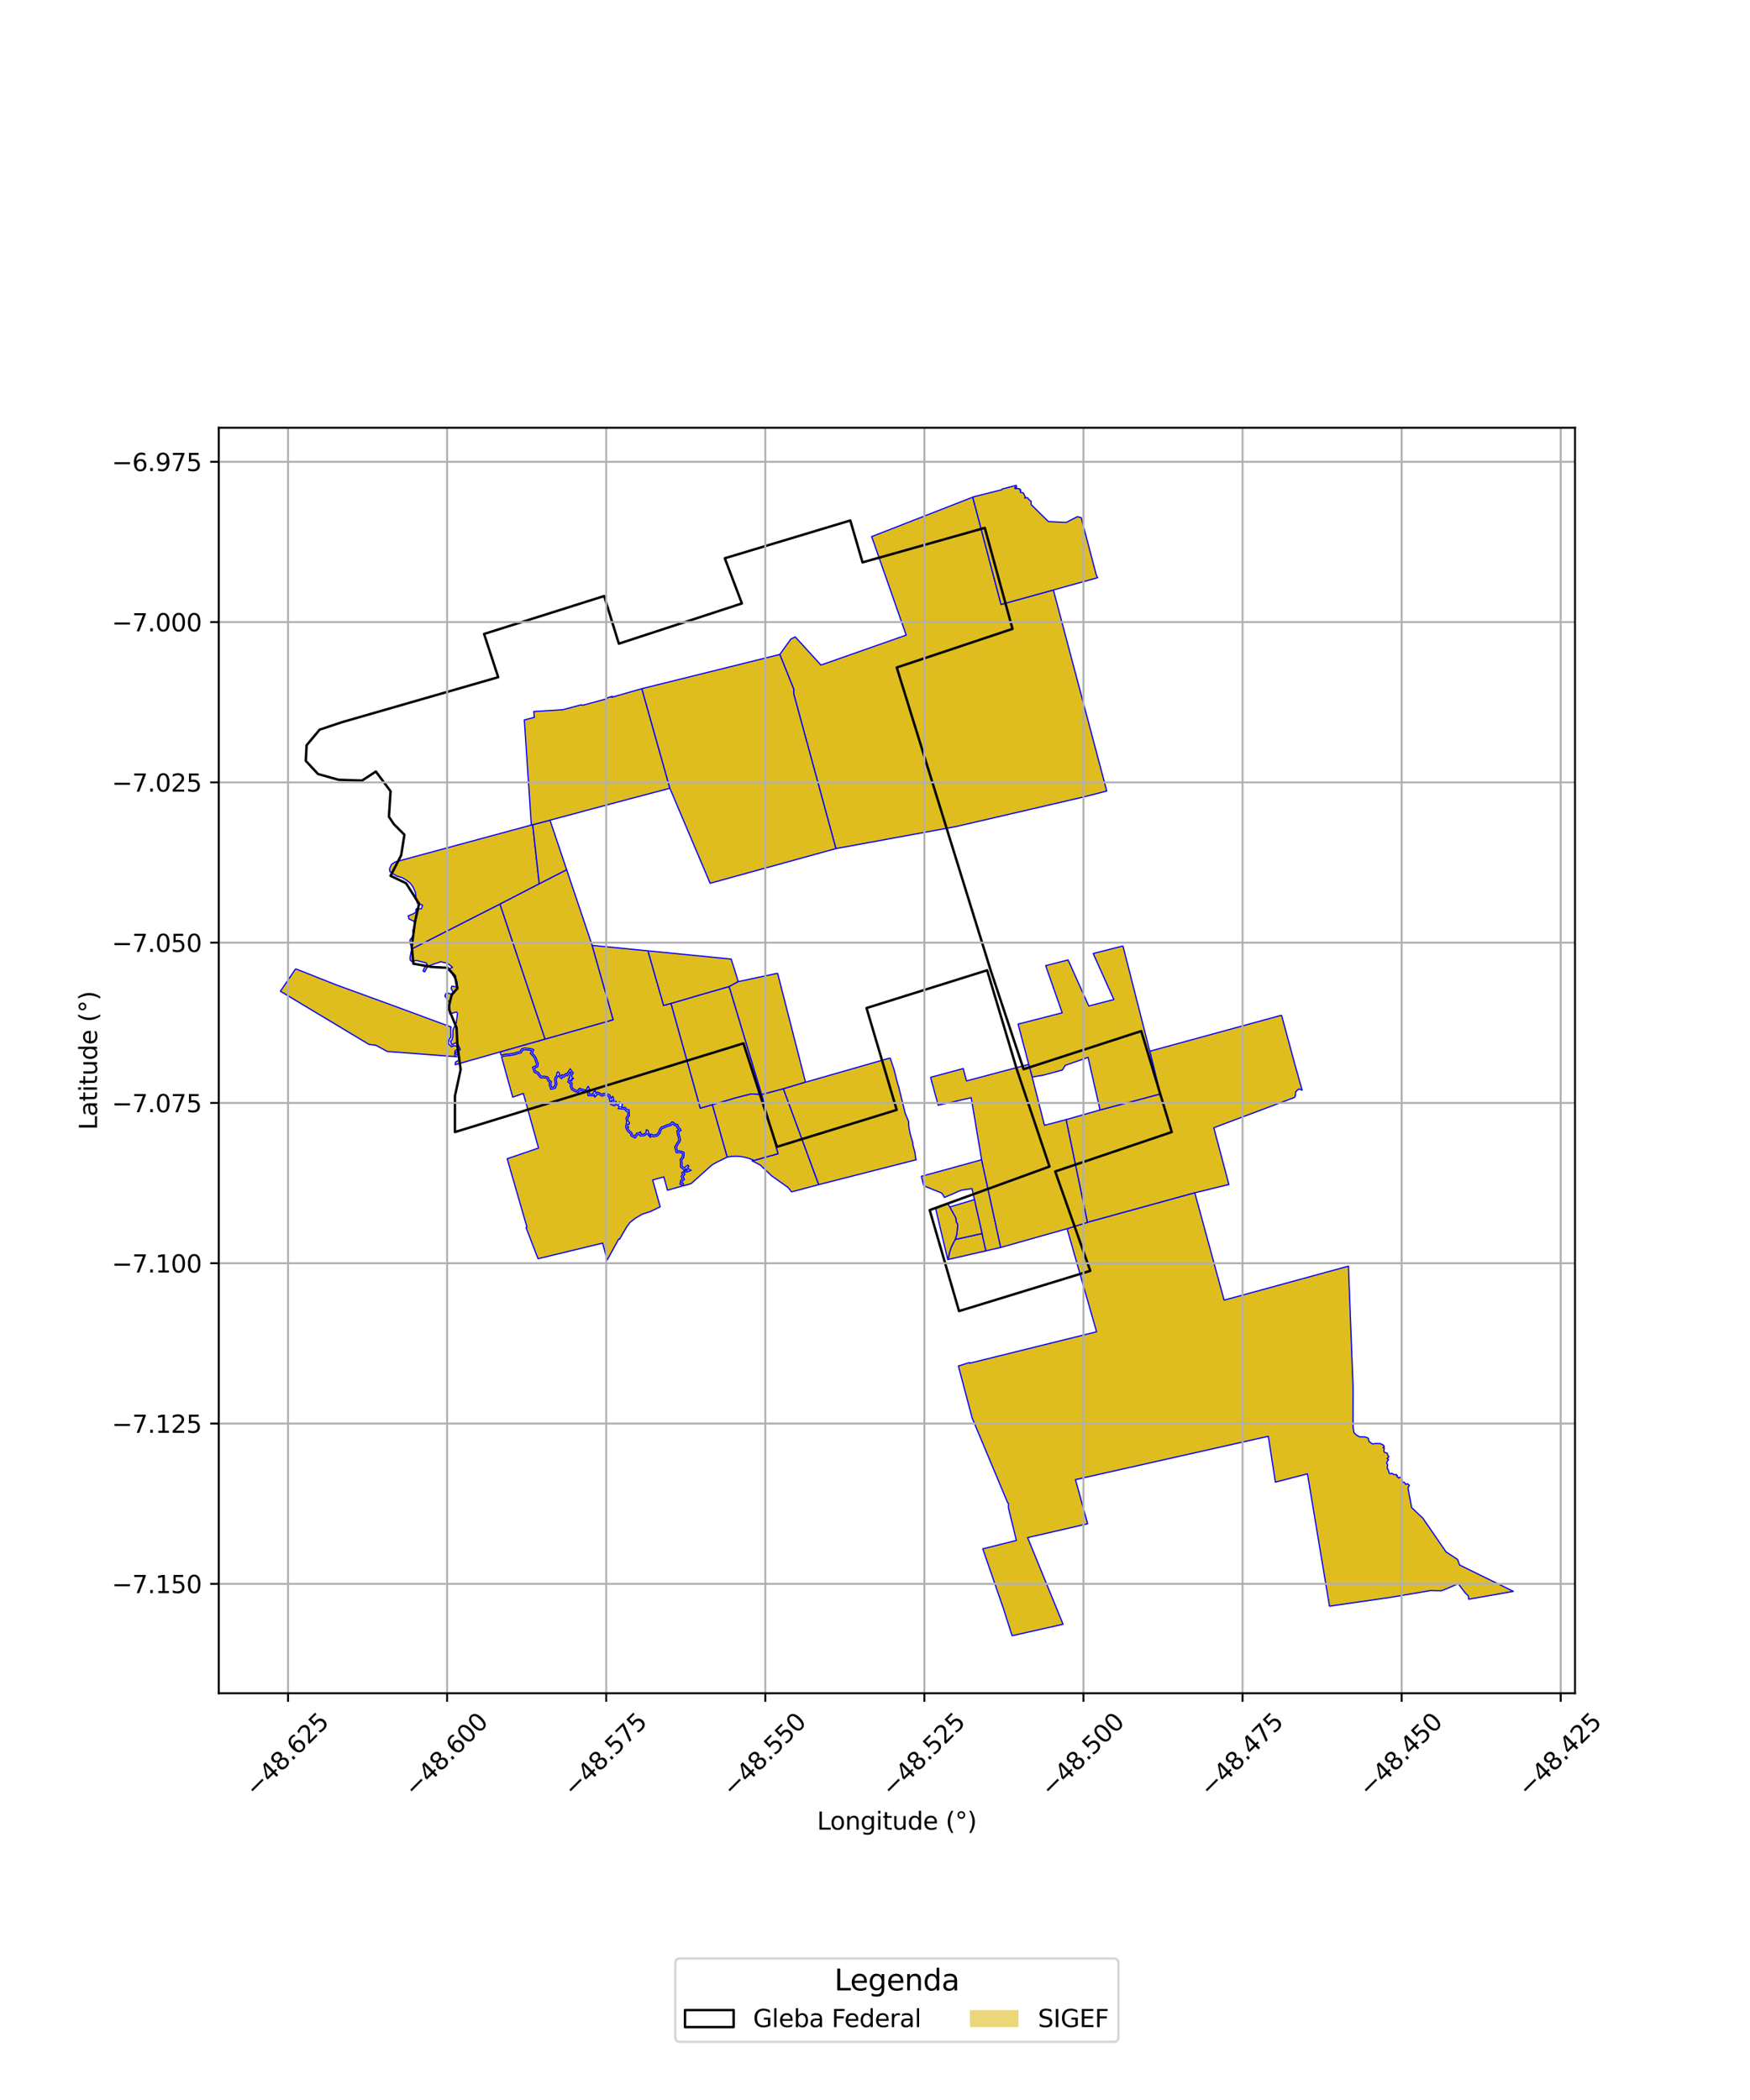 <?xml version="1.0" encoding="utf-8" standalone="no"?>
<!DOCTYPE svg PUBLIC "-//W3C//DTD SVG 1.1//EN"
  "http://www.w3.org/Graphics/SVG/1.1/DTD/svg11.dtd">
<svg xmlns:xlink="http://www.w3.org/1999/xlink" width="720pt" height="864pt" viewBox="0 0 720 864" xmlns="http://www.w3.org/2000/svg" version="1.1">
 <defs>
  <style type="text/css">*{stroke-linejoin: round; stroke-linecap: butt}</style>
 </defs>
 <g id="figure_1">
  <g id="patch_1">
   <path d="M 0 864 
L 720 864 
L 720 0 
L 0 0 
z
" style="fill: #ffffff"/>
  </g>
  <g id="axes_1">
   <g id="patch_2">
    <path d="M 90 696.657 
L 648 696.657 
L 648 175.983 
L 90 175.983 
z
" style="fill: #ffffff"/>
   </g>
   <g id="PatchCollection_1">
    <path d="M 266.552 391.201 
L 300.83 394.592 
L 302.746 400.641 
L 303.751 403.861 
L 299.969 405.943 
L 288.508 409.236 
L 276.059 412.886 
L 276.047 412.88 
L 273.007 413.738 
L 266.552 391.201 
" clip-path="url(#p19d79ee077)" style="fill: #e0bd1f; stroke: #0000ff; stroke-width: 0.5"/>
    <path d="M 205.71 371.941 
L 224.274 427.55 
L 205.777 432.802 
L 187.251 438.059 
L 187.402 436.969 
L 188.813 436.167 
L 189.007 435.575 
L 188.436 434.178 
L 187.647 433.77 
L 187.475 433.124 
L 187.836 432.76 
L 189.431 431.823 
L 188.38 429.599 
L 187.402 429.081 
L 185.951 429.919 
L 185.334 428.48 
L 185.963 427.806 
L 186.291 426.565 
L 186.405 423.52 
L 187.691 420.982 
L 188.25 416.942 
L 187.844 416.381 
L 185.005 417.118 
L 185.112 414.996 
L 184.917 412.59 
L 183.031 409.766 
L 183.524 408.636 
L 184.071 408.546 
L 185.665 409.005 
L 186.415 408.174 
L 185.578 406.664 
L 185.909 405.74 
L 187.65 406.021 
L 188.08 405.26 
L 188.092 404.223 
L 187.802 403.385 
L 186.959 402.262 
L 186.018 400.695 
L 185.228 399.812 
L 184.29 398.918 
L 186.141 397.994 
L 184.93 396.938 
L 183.901 396.251 
L 181.258 395.692 
L 179.865 396.21 
L 178.174 396.735 
L 176.262 397.53 
L 175.677 398.156 
L 174.719 399.867 
L 174.056 399.512 
L 174.778 397.846 
L 175.801 396.81 
L 175.262 396.143 
L 173.775 395.783 
L 171.385 395.16 
L 169.352 395.558 
L 168.757 394.969 
L 168.712 393.96 
L 169.134 391.52 
L 169.599 390.309 
L 205.71 371.941 
" clip-path="url(#p19d79ee077)" style="fill: #e0bd1f; stroke: #0000ff; stroke-width: 0.5"/>
    <path d="M 527.271 417.684 
L 532.523 437.14 
L 535.733 448.554 
L 534.627 448.065 
L 534.132 448.179 
L 533.48 448.835 
L 533.048 449.368 
L 533.001 450.228 
L 532.953 450.844 
L 532.561 451.535 
L 499.401 463.986 
L 505.594 487.329 
L 491.571 490.765 
L 447.389 502.923 
L 438.619 460.648 
L 452.583 456.674 
L 477.382 450.09 
L 473.049 432.504 
L 502.426 424.475 
L 527.271 417.684 
" clip-path="url(#p19d79ee077)" style="fill: #e0bd1f; stroke: #0000ff; stroke-width: 0.5"/>
    <path d="M 319.93 400.423 
L 331.415 445.239 
L 322.324 447.967 
L 313.342 450.366 
L 299.969 405.943 
L 303.751 403.861 
L 319.93 400.423 
" clip-path="url(#p19d79ee077)" style="fill: #e0bd1f; stroke: #0000ff; stroke-width: 0.5"/>
    <path d="M 233.136 357.824 
L 243.634 388.958 
L 252.307 419.591 
L 224.274 427.55 
L 205.71 371.941 
L 221.857 363.6 
L 233.136 357.824 
" clip-path="url(#p19d79ee077)" style="fill: #e0bd1f; stroke: #0000ff; stroke-width: 0.5"/>
    <path d="M 299.969 405.943 
L 313.342 450.366 
L 309.141 450.081 
L 302.903 451.645 
L 293.075 454.551 
L 288.093 455.995 
L 276.059 412.886 
L 288.508 409.236 
L 299.969 405.943 
" clip-path="url(#p19d79ee077)" style="fill: #e0bd1f; stroke: #0000ff; stroke-width: 0.5"/>
    <path d="M 322.324 447.967 
L 336.848 487.394 
L 325.678 490.383 
L 324.252 488.574 
L 317.448 483.775 
L 312.835 479.362 
L 309.5 477.626 
L 320.092 474.673 
L 313.342 450.366 
L 322.324 447.967 
" clip-path="url(#p19d79ee077)" style="fill: #e0bd1f; stroke: #0000ff; stroke-width: 0.5"/>
    <path d="M 309.141 450.081 
L 313.342 450.366 
L 320.092 474.673 
L 309.5 477.626 
L 309.911 477.304 
L 308.459 476.715 
L 307.408 476.375 
L 306.408 476.128 
L 305.41 475.933 
L 304.46 475.808 
L 303.442 475.719 
L 302.427 475.703 
L 301.37 475.763 
L 300.355 475.857 
L 299.484 476.025 
L 299.175 476.079 
L 293.075 454.551 
L 302.903 451.645 
L 309.141 450.081 
" clip-path="url(#p19d79ee077)" style="fill: #e0bd1f; stroke: #0000ff; stroke-width: 0.5"/>
    <path d="M 243.634 388.958 
L 266.552 391.201 
L 273.007 413.738 
L 276.047 412.88 
L 288.093 455.995 
L 293.075 454.551 
L 299.175 476.079 
L 296.36 477.451 
L 294.977 478.132 
L 293.023 479.216 
L 284.313 487.006 
L 281.099 487.893 
L 281.142 486.868 
L 280.5 486.732 
L 280.644 485.993 
L 281.589 485.238 
L 280.993 484.101 
L 281.783 483.145 
L 281.313 482.634 
L 281.82 482.158 
L 282.665 482.21 
L 283.57 481.834 
L 284.416 481.468 
L 283.865 481.351 
L 282.835 480.476 
L 283.384 479.917 
L 283.078 479.357 
L 282.441 479.723 
L 281.576 480.593 
L 280.645 479.866 
L 280.615 478.588 
L 280.503 477.251 
L 281.28 476.256 
L 281.397 475.489 
L 281.457 474.173 
L 280.727 473.782 
L 279.684 473.548 
L 278.722 473.572 
L 278.305 472.007 
L 278.831 471.017 
L 279.507 469.993 
L 279.927 469.212 
L 279.747 467.788 
L 279.338 466.598 
L 279.208 465.586 
L 280.223 465.095 
L 279.816 464.33 
L 279.047 463.615 
L 278.887 462.767 
L 277.82 462.448 
L 277.079 461.775 
L 276.48 461.591 
L 275.699 462.49 
L 274.491 462.781 
L 273.293 463.305 
L 272.029 463.76 
L 271.319 464.706 
L 270.946 465.963 
L 270.107 466.792 
L 268.915 467.03 
L 267.736 466.608 
L 267.581 467.221 
L 266.817 466.097 
L 266.591 465.057 
L 265.882 464.854 
L 265.888 465.869 
L 264.969 466.582 
L 263.772 466.681 
L 263.531 465.588 
L 263.262 465.988 
L 261.966 466.259 
L 261.143 467.407 
L 260.151 466.898 
L 259.932 466.063 
L 258.799 465.09 
L 258.349 464.336 
L 258.067 463.854 
L 258.645 463.771 
L 258.143 463.263 
L 258.253 462.398 
L 258.784 462.621 
L 258.962 461.808 
L 258.45 461.462 
L 258.234 460.13 
L 258.954 459.032 
L 258.891 457.78 
L 258.818 456.549 
L 257.952 456.565 
L 257.133 455.545 
L 256.211 455.657 
L 255.472 455.572 
L 256.189 454.54 
L 254.921 453.311 
L 254.643 454.346 
L 253.837 453.824 
L 253.421 453.046 
L 252.601 454.188 
L 252.133 454.016 
L 252.571 452.968 
L 252.523 452.384 
L 252.105 451.039 
L 251.351 452.085 
L 251.181 451.317 
L 250.826 450.409 
L 249.663 450.116 
L 248.308 449.85 
L 247.74 450.248 
L 246.757 449.715 
L 245.802 449.312 
L 245.134 450.015 
L 244.951 448.783 
L 244.374 449.131 
L 243.781 450.181 
L 242.473 450.144 
L 242.423 449.471 
L 242.604 448.284 
L 242.032 446.94 
L 241.667 447.521 
L 241.07 448.529 
L 239.776 448.222 
L 238.429 447.771 
L 237.602 448.73 
L 236.886 448.554 
L 235.678 447.826 
L 235.241 446.77 
L 235.43 445.711 
L 234.345 444.906 
L 234.492 444.336 
L 235.39 444.637 
L 235.161 443.804 
L 235.972 443.824 
L 235.05 442.791 
L 235.86 441.414 
L 235.1 440.509 
L 234.626 439.739 
L 233.924 440.752 
L 233.158 441.854 
L 232.743 441.711 
L 231.894 442.443 
L 231.238 442.169 
L 230.875 442.788 
L 230.141 442.059 
L 229.941 441.218 
L 229.452 441.033 
L 229.138 441.59 
L 229.027 442.519 
L 228.269 443.483 
L 228.211 444.581 
L 228.478 445.913 
L 228.012 447.16 
L 227.04 447.409 
L 226.621 446.269 
L 226.848 445.036 
L 226.031 444.429 
L 225.518 443.178 
L 224.131 442.812 
L 222.695 442.804 
L 222.215 442.231 
L 221.454 441.185 
L 220.31 440.713 
L 219.891 439.465 
L 221.22 438.897 
L 221.475 437.606 
L 220.982 436.61 
L 220.619 435.327 
L 219.913 434.251 
L 218.998 433.297 
L 219.604 431.9 
L 218.816 431.58 
L 217.602 431.368 
L 215.786 431.21 
L 214.584 431.593 
L 213.996 432.619 
L 212.934 432.858 
L 211.672 433.281 
L 209.345 433.695 
L 208.036 433.732 
L 206.744 434.043 
L 206.131 434.071 
L 205.777 432.802 
L 224.274 427.55 
L 252.307 419.591 
L 243.634 388.958 
" clip-path="url(#p19d79ee077)" style="fill: #e0bd1f; stroke: #0000ff; stroke-width: 0.5"/>
    <path d="M 215.857 431.861 
L 217.52 432.006 
L 218.756 432.248 
L 218.242 433.434 
L 219.414 434.654 
L 220.032 435.599 
L 220.385 436.843 
L 220.806 437.696 
L 220.66 438.439 
L 219.098 439.107 
L 219.799 441.196 
L 221.046 441.711 
L 221.713 442.628 
L 222.398 443.444 
L 224.047 443.453 
L 225.049 443.718 
L 225.509 444.84 
L 226.148 445.314 
L 225.962 446.326 
L 226.641 448.173 
L 228.492 447.699 
L 229.14 445.967 
L 228.853 444.533 
L 228.895 443.721 
L 229.639 442.775 
L 229.672 442.495 
L 231.008 443.822 
L 231.505 442.976 
L 232.012 443.187 
L 232.882 442.438 
L 233.404 442.619 
L 234.597 440.904 
L 235.08 441.479 
L 234.263 442.868 
L 234.457 443.648 
L 234.045 443.51 
L 233.619 445.166 
L 234.732 445.991 
L 234.58 446.842 
L 235.17 448.268 
L 236.641 449.155 
L 237.829 449.446 
L 238.632 448.515 
L 239.602 448.84 
L 241.378 449.262 
L 241.946 448.369 
L 241.781 449.446 
L 241.881 450.77 
L 244.145 450.834 
L 244.514 450.182 
L 244.696 451.404 
L 245.96 450.074 
L 246.482 450.295 
L 247.782 451.001 
L 248.451 450.532 
L 249.524 450.742 
L 250.353 450.952 
L 250.569 451.506 
L 251.038 453.614 
L 251.876 452.452 
L 251.923 452.864 
L 251.285 454.388 
L 252.835 454.958 
L 253.353 454.274 
L 254.899 455.276 
L 254.336 456.086 
L 256.213 456.305 
L 256.859 456.225 
L 257.653 457.212 
L 258.241 457.257 
L 258.306 458.854 
L 257.564 459.987 
L 257.813 461.518 
L 257.497 463.288 
L 257.496 464.049 
L 257.801 464.664 
L 258.306 465.511 
L 259.39 466.451 
L 259.608 467.339 
L 261.341 468.229 
L 262.338 466.837 
L 263.09 466.68 
L 263.347 467.361 
L 265.209 467.207 
L 266.25 466.398 
L 267.51 467.905 
L 268.182 467.449 
L 268.867 467.694 
L 270.419 467.384 
L 271.51 466.305 
L 271.897 465 
L 272.424 464.299 
L 273.527 463.902 
L 274.693 463.393 
L 276.045 463.067 
L 276.757 462.348 
L 277.5 463.022 
L 278.333 463.271 
L 278.459 463.943 
L 279.346 464.806 
L 278.516 465.208 
L 278.714 466.746 
L 279.123 467.935 
L 279.268 469.088 
L 278.959 469.662 
L 278.282 470.687 
L 277.623 471.928 
L 278.236 474.225 
L 279.621 474.192 
L 280.486 474.392 
L 280.801 474.549 
L 280.762 475.426 
L 280.675 475.993 
L 279.846 477.054 
L 279.977 478.623 
L 280.015 480.186 
L 281.628 481.447 
L 282.252 480.82 
L 282.937 481.403 
L 282.558 481.56 
L 281.587 481.671 
L 280.412 482.601 
L 280.934 483.168 
L 280.229 484.02 
L 280.777 485.066 
L 280.063 485.638 
L 279.752 487.23 
L 280.482 487.384 
L 280.689 487.995 
L 274.629 489.69 
L 273.123 484.218 
L 268.526 485.475 
L 271.623 496.528 
L 267.536 498.489 
L 264.287 499.534 
L 261.286 501.283 
L 259.166 502.986 
L 257.933 504.67 
L 255.982 507.947 
L 254.916 509.869 
L 254.571 509.745 
L 249.802 518.438 
L 247.932 511.462 
L 221.366 517.873 
L 216.424 505.033 
L 216.81 504.895 
L 208.674 476.758 
L 221.577 472.335 
L 215.32 449.871 
L 210.96 451.418 
L 206.31 434.687 
L 206.833 434.682 
L 208.121 434.372 
L 209.409 434.335 
L 211.829 433.905 
L 213.105 433.478 
L 214.408 433.184 
L 215.013 432.13 
L 215.857 431.861 
" clip-path="url(#p19d79ee077)" style="fill: #e0bd1f; stroke: #0000ff; stroke-width: 0.5"/>
    <path d="M 121.64 398.598 
L 138.341 405.216 
L 160.479 413.27 
L 185.607 422.543 
L 185.427 423.366 
L 185.415 425.157 
L 185.466 426.598 
L 184.746 427.754 
L 184.38 429.277 
L 185.786 430.721 
L 186.608 430.216 
L 187.721 430.369 
L 188.568 431.508 
L 187.18 432.356 
L 187.077 434.261 
L 188.054 434.786 
L 159.366 432.619 
L 154.619 430.05 
L 151.857 429.729 
L 115.364 407.826 
L 121.64 398.598 
" clip-path="url(#p19d79ee077)" style="fill: #e0bd1f; stroke: #0000ff; stroke-width: 0.5"/>
    <path d="M 404.039 507.513 
L 405.634 514.638 
L 389.931 518.235 
L 390.142 517.95 
L 390.566 515.61 
L 391.34 513.187 
L 392.962 509.957 
L 404.039 507.513 
" clip-path="url(#p19d79ee077)" style="fill: #e0bd1f; stroke: #0000ff; stroke-width: 0.5"/>
    <path d="M 462.013 389.184 
L 473.049 432.504 
L 477.382 450.09 
L 452.583 456.674 
L 447.666 435.023 
L 438.303 438.313 
L 437.086 440.236 
L 429.268 442.353 
L 424.66 443.136 
L 423.253 437.93 
L 418.881 421.347 
L 437.011 416.697 
L 430.22 397.297 
L 439.44 394.944 
L 447.945 413.892 
L 458.271 411.244 
L 449.771 392.308 
L 462.013 389.184 
" clip-path="url(#p19d79ee077)" style="fill: #e0bd1f; stroke: #0000ff; stroke-width: 0.5"/>
    <path d="M 491.571 490.765 
L 491.622 490.91 
L 503.633 534.906 
L 554.798 520.928 
L 556.695 570.952 
L 556.667 586.838 
L 556.981 588.929 
L 556.965 589.121 
L 557.058 589.406 
L 558.131 590.48 
L 559.351 591.147 
L 561.505 591.162 
L 562.849 591.634 
L 563.137 592.422 
L 563.219 593.076 
L 564.737 594.099 
L 565.253 593.975 
L 566.222 593.903 
L 568.015 593.958 
L 568.805 594.413 
L 569.038 594.431 
L 569.555 595.095 
L 569.288 595.242 
L 569.021 595.623 
L 569.536 595.768 
L 569.567 595.977 
L 569.363 596.95 
L 569.619 597.523 
L 570.781 597.93 
L 571.045 598.916 
L 571.395 599.201 
L 571.364 599.462 
L 570.668 600.076 
L 571.284 600.442 
L 570.615 601.578 
L 570.468 601.867 
L 570.915 602.593 
L 570.739 604.214 
L 571.003 604.469 
L 571.201 604.665 
L 571.471 605.856 
L 571.738 606.29 
L 572.293 606.349 
L 572.636 606.126 
L 573.605 606.745 
L 574.439 606.656 
L 574.879 607.035 
L 574.621 607.42 
L 575.066 607.652 
L 575.456 608.139 
L 575.945 607.843 
L 576.268 607.77 
L 576.841 608.37 
L 576.774 609.761 
L 577.806 609.855 
L 578.345 610.721 
L 579.19 610.417 
L 579.325 610.677 
L 579.894 611.184 
L 579.461 611.704 
L 579.296 612.275 
L 580.786 620.277 
L 585.39 624.601 
L 594.921 638.479 
L 599.707 641.614 
L 600.523 643.895 
L 622.636 654.735 
L 604.277 657.976 
L 604.101 656.606 
L 602.798 655.327 
L 599.971 651.597 
L 593.126 654.498 
L 588.602 654.418 
L 571.149 657.357 
L 561.366 658.758 
L 546.991 660.825 
L 537.926 606.386 
L 524.741 609.786 
L 521.811 590.94 
L 442.479 608.766 
L 447.485 626.926 
L 422.794 632.625 
L 437.373 668.271 
L 416.399 672.99 
L 412.765 661.582 
L 404.344 637.243 
L 418.162 633.779 
L 414.881 620.316 
L 414.902 618.599 
L 414.477 618.038 
L 399.933 583.298 
L 399.808 582.79 
L 394.305 562.023 
L 398.86 560.582 
L 398.943 560.864 
L 451.162 547.932 
L 439.026 505.532 
L 447.389 502.923 
L 491.571 490.765 
" clip-path="url(#p19d79ee077)" style="fill: #e0bd1f; stroke: #0000ff; stroke-width: 0.5"/>
    <path d="M 403.869 477.152 
L 405.456 484.462 
L 411.722 513.243 
L 405.634 514.638 
L 404.039 507.513 
L 400.911 493.54 
L 399.905 489.046 
L 399.508 489.108 
L 397.958 489.307 
L 396.496 489.513 
L 395.376 489.759 
L 394.29 490.166 
L 391.672 491.348 
L 388.562 492.659 
L 387.751 491.194 
L 387.174 490.741 
L 380.057 487.887 
L 379.094 483.979 
L 403.869 477.152 
" clip-path="url(#p19d79ee077)" style="fill: #e0bd1f; stroke: #0000ff; stroke-width: 0.5"/>
    <path d="M 400.911 493.54 
L 404.039 507.513 
L 392.962 509.957 
L 393.101 509.682 
L 393.623 507.962 
L 394.063 503.853 
L 393.389 502.68 
L 393.253 501.134 
L 390.75 496.612 
L 400.911 493.54 
" clip-path="url(#p19d79ee077)" style="fill: #e0bd1f; stroke: #0000ff; stroke-width: 0.5"/>
    <path d="M 389.954 495.173 
L 390.75 496.612 
L 393.253 501.134 
L 393.389 502.68 
L 394.063 503.853 
L 393.623 507.962 
L 393.101 509.682 
L 392.962 509.957 
L 391.34 513.187 
L 390.566 515.61 
L 390.142 517.95 
L 389.931 518.235 
L 384.961 497.31 
L 389.954 495.173 
" clip-path="url(#p19d79ee077)" style="fill: #e0bd1f; stroke: #0000ff; stroke-width: 0.5"/>
    <path d="M 423.253 437.93 
L 424.66 443.136 
L 429.73 462.993 
L 438.619 460.648 
L 447.389 502.923 
L 439.026 505.532 
L 411.722 513.243 
L 403.869 477.152 
L 399.584 451.638 
L 385.985 454.722 
L 382.914 443.41 
L 382.999 443.214 
L 396.298 439.626 
L 397.634 444.715 
L 423.253 437.93 
" clip-path="url(#p19d79ee077)" style="fill: #e0bd1f; stroke: #0000ff; stroke-width: 0.5"/>
    <path d="M 366.235 435.269 
L 367.793 439.901 
L 369.412 446.203 
L 369.667 446.855 
L 372.375 457.87 
L 373.87 461.556 
L 373.827 462.651 
L 374.079 464.52 
L 374.576 466.875 
L 375.531 470.08 
L 375.563 470.89 
L 376.479 474.401 
L 376.76 476.685 
L 376.948 477.157 
L 336.848 487.394 
L 322.324 447.967 
L 331.415 445.239 
L 366.235 435.269 
" clip-path="url(#p19d79ee077)" style="fill: #e0bd1f; stroke: #0000ff; stroke-width: 0.5"/>
    <path d="M 219.172 339.313 
L 221.857 363.6 
L 205.71 371.941 
L 169.599 390.309 
L 168.794 388.218 
L 168.674 386.721 
L 170.12 384.878 
L 169.797 383.035 
L 170.581 380.833 
L 170.47 379.081 
L 168.286 378.108 
L 167.925 376.846 
L 169.764 376.087 
L 171.048 375.391 
L 171.207 373.959 
L 173.409 373.893 
L 173.849 372.401 
L 171.674 371.645 
L 171.186 369.581 
L 170.908 367.205 
L 170.018 365.086 
L 168.93 363.494 
L 167.359 362.241 
L 165.527 361.123 
L 163.294 360.45 
L 161.387 359.339 
L 160.375 358.547 
L 160.269 357.457 
L 161.087 355.62 
L 162.65 354.602 
L 218.602 339.443 
L 219.172 339.313 
" clip-path="url(#p19d79ee077)" style="fill: #e0bd1f; stroke: #0000ff; stroke-width: 0.5"/>
    <path d="M 226.28 337.45 
L 233.136 357.824 
L 221.857 363.6 
L 219.172 339.313 
L 226.28 337.45 
" clip-path="url(#p19d79ee077)" style="fill: #e0bd1f; stroke: #0000ff; stroke-width: 0.5"/>
    <path d="M 400.652 204.378 
L 400.295 204.828 
L 411.858 248.682 
L 433.385 242.734 
L 447.359 295.377 
L 455.353 325.44 
L 445.971 327.862 
L 393.444 340.053 
L 343.917 349.141 
L 326.534 285.369 
L 326.566 283.539 
L 320.83 269.26 
L 325.383 262.944 
L 327.19 262.041 
L 337.749 273.624 
L 372.83 261.305 
L 358.63 220.781 
L 400.652 204.378 
" clip-path="url(#p19d79ee077)" style="fill: #e0bd1f; stroke: #0000ff; stroke-width: 0.5"/>
    <path d="M 264.073 283.337 
L 275.607 324.313 
L 252.741 330.362 
L 226.28 337.45 
L 219.172 339.313 
L 218.602 339.443 
L 215.72 296.207 
L 219.844 295.125 
L 219.583 292.744 
L 231.476 292.004 
L 239.138 289.982 
L 239.698 290.189 
L 249.798 287.443 
L 249.816 287.128 
L 251.892 286.491 
L 251.676 286.886 
L 264.073 283.337 
" clip-path="url(#p19d79ee077)" style="fill: #e0bd1f; stroke: #0000ff; stroke-width: 0.5"/>
    <path d="M 418.195 199.65 
L 418.198 200.609 
L 417.537 200.47 
L 417.655 201.059 
L 418.965 200.992 
L 419.804 201.343 
L 419.614 201.685 
L 419.965 201.749 
L 419.8 202.586 
L 420.808 202.681 
L 421.344 203.363 
L 421.622 204.12 
L 421.784 204.233 
L 421.876 204.494 
L 421.59 204.893 
L 422.753 204.791 
L 423.618 205.839 
L 424.245 206.238 
L 424.249 207.615 
L 431.343 214.585 
L 438.665 214.939 
L 443.288 212.559 
L 444.845 212.992 
L 451.025 236.493 
L 451.592 237.666 
L 446.85 239.013 
L 433.385 242.734 
L 411.858 248.682 
L 400.295 204.828 
L 400.652 204.378 
L 412.162 201.501 
L 412.305 201.201 
L 418.195 199.65 
" clip-path="url(#p19d79ee077)" style="fill: #e0bd1f; stroke: #0000ff; stroke-width: 0.5"/>
    <path d="M 320.83 269.26 
L 326.566 283.539 
L 326.534 285.369 
L 343.917 349.141 
L 292.166 363.409 
L 275.607 324.313 
L 264.073 283.337 
L 320.83 269.26 
" clip-path="url(#p19d79ee077)" style="fill: #e0bd1f; stroke: #0000ff; stroke-width: 0.5"/>
   </g>
   <g id="PatchCollection_2">
    <path d="M 140.818 297.093 
L 204.978 278.623 
L 199.165 260.828 
L 248.57 245.229 
L 254.606 264.826 
L 305.241 248.27 
L 298.199 229.687 
L 349.839 214.144 
L 354.869 231.376 
L 405.168 217.185 
L 416.569 258.744 
L 368.953 274.624 
L 407.474 398.865 
L 421.135 439.917 
L 469.546 424.22 
L 482.096 465.761 
L 434.144 481.979 
L 448.563 522.862 
L 394.576 539.418 
L 382.504 497.859 
L 431.797 479.952 
L 418.384 440.082 
L 406.145 399.199 
L 356.516 414.741 
L 368.923 456.638 
L 319.63 471.842 
L 305.882 429.27 
L 187.176 465.761 
L 187.176 450.894 
L 189.523 440.082 
L 188.182 429.945 
L 187.846 422.85 
L 184.493 414.741 
L 185.834 409.335 
L 188.182 406.632 
L 187.176 401.564 
L 184.158 398.185 
L 177.787 397.847 
L 170.074 396.495 
L 169.403 389.4 
L 170.745 379.264 
L 172.421 371.83 
L 167.056 363.383 
L 160.685 360.342 
L 165.044 351.895 
L 166.385 343.448 
L 162.026 339.056 
L 160.014 336.015 
L 160.685 325.541 
L 154.649 317.432 
L 148.948 321.148 
L 139.224 320.811 
L 130.841 318.445 
L 125.811 313.039 
L 126.146 306.62 
L 131.511 300.2 
L 140.818 297.093 
" clip-path="url(#p19d79ee077)" style="fill: none; stroke: #000000"/>
   </g>
   <g id="matplotlib.axis_1">
    <g id="xtick_1">
     <g id="line2d_1">
      <path d="M 118.509 696.657 
L 118.509 175.983 
" clip-path="url(#p19d79ee077)" style="fill: none; stroke: #b0b0b0; stroke-width: 0.8; stroke-linecap: square"/>
     </g>
     <g id="line2d_2">
      <defs>
       <path id="m0c258c45f0" d="M 0 0 
L 0 3.5 
" style="stroke: #000000; stroke-width: 0.8"/>
      </defs>
      <g>
       <use xlink:href="#m0c258c45f0" x="118.509" y="696.657" style="stroke: #000000; stroke-width: 0.8"/>
      </g>
     </g>
     <g id="text_1">
      <!-- −48.625 -->
      <g transform="translate(105.126 739.697) rotate(-45) scale(0.1 -0.1)">
       <defs>
        <path id="DejaVuSans-2212" d="M 678 2272 
L 4684 2272 
L 4684 1741 
L 678 1741 
L 678 2272 
z
" transform="scale(0.016)"/>
        <path id="DejaVuSans-34" d="M 2419 4116 
L 825 1625 
L 2419 1625 
L 2419 4116 
z
M 2253 4666 
L 3047 4666 
L 3047 1625 
L 3713 1625 
L 3713 1100 
L 3047 1100 
L 3047 0 
L 2419 0 
L 2419 1100 
L 313 1100 
L 313 1709 
L 2253 4666 
z
" transform="scale(0.016)"/>
        <path id="DejaVuSans-38" d="M 2034 2216 
Q 1584 2216 1326 1975 
Q 1069 1734 1069 1313 
Q 1069 891 1326 650 
Q 1584 409 2034 409 
Q 2484 409 2743 651 
Q 3003 894 3003 1313 
Q 3003 1734 2745 1975 
Q 2488 2216 2034 2216 
z
M 1403 2484 
Q 997 2584 770 2862 
Q 544 3141 544 3541 
Q 544 4100 942 4425 
Q 1341 4750 2034 4750 
Q 2731 4750 3128 4425 
Q 3525 4100 3525 3541 
Q 3525 3141 3298 2862 
Q 3072 2584 2669 2484 
Q 3125 2378 3379 2068 
Q 3634 1759 3634 1313 
Q 3634 634 3220 271 
Q 2806 -91 2034 -91 
Q 1263 -91 848 271 
Q 434 634 434 1313 
Q 434 1759 690 2068 
Q 947 2378 1403 2484 
z
M 1172 3481 
Q 1172 3119 1398 2916 
Q 1625 2713 2034 2713 
Q 2441 2713 2670 2916 
Q 2900 3119 2900 3481 
Q 2900 3844 2670 4047 
Q 2441 4250 2034 4250 
Q 1625 4250 1398 4047 
Q 1172 3844 1172 3481 
z
" transform="scale(0.016)"/>
        <path id="DejaVuSans-2e" d="M 684 794 
L 1344 794 
L 1344 0 
L 684 0 
L 684 794 
z
" transform="scale(0.016)"/>
        <path id="DejaVuSans-36" d="M 2113 2584 
Q 1688 2584 1439 2293 
Q 1191 2003 1191 1497 
Q 1191 994 1439 701 
Q 1688 409 2113 409 
Q 2538 409 2786 701 
Q 3034 994 3034 1497 
Q 3034 2003 2786 2293 
Q 2538 2584 2113 2584 
z
M 3366 4563 
L 3366 3988 
Q 3128 4100 2886 4159 
Q 2644 4219 2406 4219 
Q 1781 4219 1451 3797 
Q 1122 3375 1075 2522 
Q 1259 2794 1537 2939 
Q 1816 3084 2150 3084 
Q 2853 3084 3261 2657 
Q 3669 2231 3669 1497 
Q 3669 778 3244 343 
Q 2819 -91 2113 -91 
Q 1303 -91 875 529 
Q 447 1150 447 2328 
Q 447 3434 972 4092 
Q 1497 4750 2381 4750 
Q 2619 4750 2861 4703 
Q 3103 4656 3366 4563 
z
" transform="scale(0.016)"/>
        <path id="DejaVuSans-32" d="M 1228 531 
L 3431 531 
L 3431 0 
L 469 0 
L 469 531 
Q 828 903 1448 1529 
Q 2069 2156 2228 2338 
Q 2531 2678 2651 2914 
Q 2772 3150 2772 3378 
Q 2772 3750 2511 3984 
Q 2250 4219 1831 4219 
Q 1534 4219 1204 4116 
Q 875 4013 500 3803 
L 500 4441 
Q 881 4594 1212 4672 
Q 1544 4750 1819 4750 
Q 2544 4750 2975 4387 
Q 3406 4025 3406 3419 
Q 3406 3131 3298 2873 
Q 3191 2616 2906 2266 
Q 2828 2175 2409 1742 
Q 1991 1309 1228 531 
z
" transform="scale(0.016)"/>
        <path id="DejaVuSans-35" d="M 691 4666 
L 3169 4666 
L 3169 4134 
L 1269 4134 
L 1269 2991 
Q 1406 3038 1543 3061 
Q 1681 3084 1819 3084 
Q 2600 3084 3056 2656 
Q 3513 2228 3513 1497 
Q 3513 744 3044 326 
Q 2575 -91 1722 -91 
Q 1428 -91 1123 -41 
Q 819 9 494 109 
L 494 744 
Q 775 591 1075 516 
Q 1375 441 1709 441 
Q 2250 441 2565 725 
Q 2881 1009 2881 1497 
Q 2881 1984 2565 2268 
Q 2250 2553 1709 2553 
Q 1456 2553 1204 2497 
Q 953 2441 691 2322 
L 691 4666 
z
" transform="scale(0.016)"/>
       </defs>
       <use xlink:href="#DejaVuSans-2212"/>
       <use xlink:href="#DejaVuSans-34" transform="translate(83.789 0)"/>
       <use xlink:href="#DejaVuSans-38" transform="translate(147.412 0)"/>
       <use xlink:href="#DejaVuSans-2e" transform="translate(211.035 0)"/>
       <use xlink:href="#DejaVuSans-36" transform="translate(242.822 0)"/>
       <use xlink:href="#DejaVuSans-32" transform="translate(306.445 0)"/>
       <use xlink:href="#DejaVuSans-35" transform="translate(370.068 0)"/>
      </g>
     </g>
    </g>
    <g id="xtick_2">
     <g id="line2d_3">
      <path d="M 183.96 696.657 
L 183.96 175.983 
" clip-path="url(#p19d79ee077)" style="fill: none; stroke: #b0b0b0; stroke-width: 0.8; stroke-linecap: square"/>
     </g>
     <g id="line2d_4">
      <g>
       <use xlink:href="#m0c258c45f0" x="183.96" y="696.657" style="stroke: #000000; stroke-width: 0.8"/>
      </g>
     </g>
     <g id="text_2">
      <!-- −48.600 -->
      <g transform="translate(170.578 739.697) rotate(-45) scale(0.1 -0.1)">
       <defs>
        <path id="DejaVuSans-30" d="M 2034 4250 
Q 1547 4250 1301 3770 
Q 1056 3291 1056 2328 
Q 1056 1369 1301 889 
Q 1547 409 2034 409 
Q 2525 409 2770 889 
Q 3016 1369 3016 2328 
Q 3016 3291 2770 3770 
Q 2525 4250 2034 4250 
z
M 2034 4750 
Q 2819 4750 3233 4129 
Q 3647 3509 3647 2328 
Q 3647 1150 3233 529 
Q 2819 -91 2034 -91 
Q 1250 -91 836 529 
Q 422 1150 422 2328 
Q 422 3509 836 4129 
Q 1250 4750 2034 4750 
z
" transform="scale(0.016)"/>
       </defs>
       <use xlink:href="#DejaVuSans-2212"/>
       <use xlink:href="#DejaVuSans-34" transform="translate(83.789 0)"/>
       <use xlink:href="#DejaVuSans-38" transform="translate(147.412 0)"/>
       <use xlink:href="#DejaVuSans-2e" transform="translate(211.035 0)"/>
       <use xlink:href="#DejaVuSans-36" transform="translate(242.822 0)"/>
       <use xlink:href="#DejaVuSans-30" transform="translate(306.445 0)"/>
       <use xlink:href="#DejaVuSans-30" transform="translate(370.068 0)"/>
      </g>
     </g>
    </g>
    <g id="xtick_3">
     <g id="line2d_5">
      <path d="M 249.412 696.657 
L 249.412 175.983 
" clip-path="url(#p19d79ee077)" style="fill: none; stroke: #b0b0b0; stroke-width: 0.8; stroke-linecap: square"/>
     </g>
     <g id="line2d_6">
      <g>
       <use xlink:href="#m0c258c45f0" x="249.412" y="696.657" style="stroke: #000000; stroke-width: 0.8"/>
      </g>
     </g>
     <g id="text_3">
      <!-- −48.575 -->
      <g transform="translate(236.029 739.697) rotate(-45) scale(0.1 -0.1)">
       <defs>
        <path id="DejaVuSans-37" d="M 525 4666 
L 3525 4666 
L 3525 4397 
L 1831 0 
L 1172 0 
L 2766 4134 
L 525 4134 
L 525 4666 
z
" transform="scale(0.016)"/>
       </defs>
       <use xlink:href="#DejaVuSans-2212"/>
       <use xlink:href="#DejaVuSans-34" transform="translate(83.789 0)"/>
       <use xlink:href="#DejaVuSans-38" transform="translate(147.412 0)"/>
       <use xlink:href="#DejaVuSans-2e" transform="translate(211.035 0)"/>
       <use xlink:href="#DejaVuSans-35" transform="translate(242.822 0)"/>
       <use xlink:href="#DejaVuSans-37" transform="translate(306.445 0)"/>
       <use xlink:href="#DejaVuSans-35" transform="translate(370.068 0)"/>
      </g>
     </g>
    </g>
    <g id="xtick_4">
     <g id="line2d_7">
      <path d="M 314.863 696.657 
L 314.863 175.983 
" clip-path="url(#p19d79ee077)" style="fill: none; stroke: #b0b0b0; stroke-width: 0.8; stroke-linecap: square"/>
     </g>
     <g id="line2d_8">
      <g>
       <use xlink:href="#m0c258c45f0" x="314.863" y="696.657" style="stroke: #000000; stroke-width: 0.8"/>
      </g>
     </g>
     <g id="text_4">
      <!-- −48.550 -->
      <g transform="translate(301.48 739.697) rotate(-45) scale(0.1 -0.1)">
       <use xlink:href="#DejaVuSans-2212"/>
       <use xlink:href="#DejaVuSans-34" transform="translate(83.789 0)"/>
       <use xlink:href="#DejaVuSans-38" transform="translate(147.412 0)"/>
       <use xlink:href="#DejaVuSans-2e" transform="translate(211.035 0)"/>
       <use xlink:href="#DejaVuSans-35" transform="translate(242.822 0)"/>
       <use xlink:href="#DejaVuSans-35" transform="translate(306.445 0)"/>
       <use xlink:href="#DejaVuSans-30" transform="translate(370.068 0)"/>
      </g>
     </g>
    </g>
    <g id="xtick_5">
     <g id="line2d_9">
      <path d="M 380.314 696.657 
L 380.314 175.983 
" clip-path="url(#p19d79ee077)" style="fill: none; stroke: #b0b0b0; stroke-width: 0.8; stroke-linecap: square"/>
     </g>
     <g id="line2d_10">
      <g>
       <use xlink:href="#m0c258c45f0" x="380.314" y="696.657" style="stroke: #000000; stroke-width: 0.8"/>
      </g>
     </g>
     <g id="text_5">
      <!-- −48.525 -->
      <g transform="translate(366.932 739.697) rotate(-45) scale(0.1 -0.1)">
       <use xlink:href="#DejaVuSans-2212"/>
       <use xlink:href="#DejaVuSans-34" transform="translate(83.789 0)"/>
       <use xlink:href="#DejaVuSans-38" transform="translate(147.412 0)"/>
       <use xlink:href="#DejaVuSans-2e" transform="translate(211.035 0)"/>
       <use xlink:href="#DejaVuSans-35" transform="translate(242.822 0)"/>
       <use xlink:href="#DejaVuSans-32" transform="translate(306.445 0)"/>
       <use xlink:href="#DejaVuSans-35" transform="translate(370.068 0)"/>
      </g>
     </g>
    </g>
    <g id="xtick_6">
     <g id="line2d_11">
      <path d="M 445.766 696.657 
L 445.766 175.983 
" clip-path="url(#p19d79ee077)" style="fill: none; stroke: #b0b0b0; stroke-width: 0.8; stroke-linecap: square"/>
     </g>
     <g id="line2d_12">
      <g>
       <use xlink:href="#m0c258c45f0" x="445.766" y="696.657" style="stroke: #000000; stroke-width: 0.8"/>
      </g>
     </g>
     <g id="text_6">
      <!-- −48.500 -->
      <g transform="translate(432.383 739.697) rotate(-45) scale(0.1 -0.1)">
       <use xlink:href="#DejaVuSans-2212"/>
       <use xlink:href="#DejaVuSans-34" transform="translate(83.789 0)"/>
       <use xlink:href="#DejaVuSans-38" transform="translate(147.412 0)"/>
       <use xlink:href="#DejaVuSans-2e" transform="translate(211.035 0)"/>
       <use xlink:href="#DejaVuSans-35" transform="translate(242.822 0)"/>
       <use xlink:href="#DejaVuSans-30" transform="translate(306.445 0)"/>
       <use xlink:href="#DejaVuSans-30" transform="translate(370.068 0)"/>
      </g>
     </g>
    </g>
    <g id="xtick_7">
     <g id="line2d_13">
      <path d="M 511.217 696.657 
L 511.217 175.983 
" clip-path="url(#p19d79ee077)" style="fill: none; stroke: #b0b0b0; stroke-width: 0.8; stroke-linecap: square"/>
     </g>
     <g id="line2d_14">
      <g>
       <use xlink:href="#m0c258c45f0" x="511.217" y="696.657" style="stroke: #000000; stroke-width: 0.8"/>
      </g>
     </g>
     <g id="text_7">
      <!-- −48.475 -->
      <g transform="translate(497.835 739.697) rotate(-45) scale(0.1 -0.1)">
       <use xlink:href="#DejaVuSans-2212"/>
       <use xlink:href="#DejaVuSans-34" transform="translate(83.789 0)"/>
       <use xlink:href="#DejaVuSans-38" transform="translate(147.412 0)"/>
       <use xlink:href="#DejaVuSans-2e" transform="translate(211.035 0)"/>
       <use xlink:href="#DejaVuSans-34" transform="translate(242.822 0)"/>
       <use xlink:href="#DejaVuSans-37" transform="translate(306.445 0)"/>
       <use xlink:href="#DejaVuSans-35" transform="translate(370.068 0)"/>
      </g>
     </g>
    </g>
    <g id="xtick_8">
     <g id="line2d_15">
      <path d="M 576.668 696.657 
L 576.668 175.983 
" clip-path="url(#p19d79ee077)" style="fill: none; stroke: #b0b0b0; stroke-width: 0.8; stroke-linecap: square"/>
     </g>
     <g id="line2d_16">
      <g>
       <use xlink:href="#m0c258c45f0" x="576.668" y="696.657" style="stroke: #000000; stroke-width: 0.8"/>
      </g>
     </g>
     <g id="text_8">
      <!-- −48.450 -->
      <g transform="translate(563.286 739.697) rotate(-45) scale(0.1 -0.1)">
       <use xlink:href="#DejaVuSans-2212"/>
       <use xlink:href="#DejaVuSans-34" transform="translate(83.789 0)"/>
       <use xlink:href="#DejaVuSans-38" transform="translate(147.412 0)"/>
       <use xlink:href="#DejaVuSans-2e" transform="translate(211.035 0)"/>
       <use xlink:href="#DejaVuSans-34" transform="translate(242.822 0)"/>
       <use xlink:href="#DejaVuSans-35" transform="translate(306.445 0)"/>
       <use xlink:href="#DejaVuSans-30" transform="translate(370.068 0)"/>
      </g>
     </g>
    </g>
    <g id="xtick_9">
     <g id="line2d_17">
      <path d="M 642.12 696.657 
L 642.12 175.983 
" clip-path="url(#p19d79ee077)" style="fill: none; stroke: #b0b0b0; stroke-width: 0.8; stroke-linecap: square"/>
     </g>
     <g id="line2d_18">
      <g>
       <use xlink:href="#m0c258c45f0" x="642.12" y="696.657" style="stroke: #000000; stroke-width: 0.8"/>
      </g>
     </g>
     <g id="text_9">
      <!-- −48.425 -->
      <g transform="translate(628.737 739.697) rotate(-45) scale(0.1 -0.1)">
       <use xlink:href="#DejaVuSans-2212"/>
       <use xlink:href="#DejaVuSans-34" transform="translate(83.789 0)"/>
       <use xlink:href="#DejaVuSans-38" transform="translate(147.412 0)"/>
       <use xlink:href="#DejaVuSans-2e" transform="translate(211.035 0)"/>
       <use xlink:href="#DejaVuSans-34" transform="translate(242.822 0)"/>
       <use xlink:href="#DejaVuSans-32" transform="translate(306.445 0)"/>
       <use xlink:href="#DejaVuSans-35" transform="translate(370.068 0)"/>
      </g>
     </g>
    </g>
    <g id="text_10">
     <!-- Longitude (°) -->
     <g transform="translate(336.14 752.766) scale(0.1 -0.1)">
      <defs>
       <path id="DejaVuSans-4c" d="M 628 4666 
L 1259 4666 
L 1259 531 
L 3531 531 
L 3531 0 
L 628 0 
L 628 4666 
z
" transform="scale(0.016)"/>
       <path id="DejaVuSans-6f" d="M 1959 3097 
Q 1497 3097 1228 2736 
Q 959 2375 959 1747 
Q 959 1119 1226 758 
Q 1494 397 1959 397 
Q 2419 397 2687 759 
Q 2956 1122 2956 1747 
Q 2956 2369 2687 2733 
Q 2419 3097 1959 3097 
z
M 1959 3584 
Q 2709 3584 3137 3096 
Q 3566 2609 3566 1747 
Q 3566 888 3137 398 
Q 2709 -91 1959 -91 
Q 1206 -91 779 398 
Q 353 888 353 1747 
Q 353 2609 779 3096 
Q 1206 3584 1959 3584 
z
" transform="scale(0.016)"/>
       <path id="DejaVuSans-6e" d="M 3513 2113 
L 3513 0 
L 2938 0 
L 2938 2094 
Q 2938 2591 2744 2837 
Q 2550 3084 2163 3084 
Q 1697 3084 1428 2787 
Q 1159 2491 1159 1978 
L 1159 0 
L 581 0 
L 581 3500 
L 1159 3500 
L 1159 2956 
Q 1366 3272 1645 3428 
Q 1925 3584 2291 3584 
Q 2894 3584 3203 3211 
Q 3513 2838 3513 2113 
z
" transform="scale(0.016)"/>
       <path id="DejaVuSans-67" d="M 2906 1791 
Q 2906 2416 2648 2759 
Q 2391 3103 1925 3103 
Q 1463 3103 1205 2759 
Q 947 2416 947 1791 
Q 947 1169 1205 825 
Q 1463 481 1925 481 
Q 2391 481 2648 825 
Q 2906 1169 2906 1791 
z
M 3481 434 
Q 3481 -459 3084 -895 
Q 2688 -1331 1869 -1331 
Q 1566 -1331 1297 -1286 
Q 1028 -1241 775 -1147 
L 775 -588 
Q 1028 -725 1275 -790 
Q 1522 -856 1778 -856 
Q 2344 -856 2625 -561 
Q 2906 -266 2906 331 
L 2906 616 
Q 2728 306 2450 153 
Q 2172 0 1784 0 
Q 1141 0 747 490 
Q 353 981 353 1791 
Q 353 2603 747 3093 
Q 1141 3584 1784 3584 
Q 2172 3584 2450 3431 
Q 2728 3278 2906 2969 
L 2906 3500 
L 3481 3500 
L 3481 434 
z
" transform="scale(0.016)"/>
       <path id="DejaVuSans-69" d="M 603 3500 
L 1178 3500 
L 1178 0 
L 603 0 
L 603 3500 
z
M 603 4863 
L 1178 4863 
L 1178 4134 
L 603 4134 
L 603 4863 
z
" transform="scale(0.016)"/>
       <path id="DejaVuSans-74" d="M 1172 4494 
L 1172 3500 
L 2356 3500 
L 2356 3053 
L 1172 3053 
L 1172 1153 
Q 1172 725 1289 603 
Q 1406 481 1766 481 
L 2356 481 
L 2356 0 
L 1766 0 
Q 1100 0 847 248 
Q 594 497 594 1153 
L 594 3053 
L 172 3053 
L 172 3500 
L 594 3500 
L 594 4494 
L 1172 4494 
z
" transform="scale(0.016)"/>
       <path id="DejaVuSans-75" d="M 544 1381 
L 544 3500 
L 1119 3500 
L 1119 1403 
Q 1119 906 1312 657 
Q 1506 409 1894 409 
Q 2359 409 2629 706 
Q 2900 1003 2900 1516 
L 2900 3500 
L 3475 3500 
L 3475 0 
L 2900 0 
L 2900 538 
Q 2691 219 2414 64 
Q 2138 -91 1772 -91 
Q 1169 -91 856 284 
Q 544 659 544 1381 
z
M 1991 3584 
L 1991 3584 
z
" transform="scale(0.016)"/>
       <path id="DejaVuSans-64" d="M 2906 2969 
L 2906 4863 
L 3481 4863 
L 3481 0 
L 2906 0 
L 2906 525 
Q 2725 213 2448 61 
Q 2172 -91 1784 -91 
Q 1150 -91 751 415 
Q 353 922 353 1747 
Q 353 2572 751 3078 
Q 1150 3584 1784 3584 
Q 2172 3584 2448 3432 
Q 2725 3281 2906 2969 
z
M 947 1747 
Q 947 1113 1208 752 
Q 1469 391 1925 391 
Q 2381 391 2643 752 
Q 2906 1113 2906 1747 
Q 2906 2381 2643 2742 
Q 2381 3103 1925 3103 
Q 1469 3103 1208 2742 
Q 947 2381 947 1747 
z
" transform="scale(0.016)"/>
       <path id="DejaVuSans-65" d="M 3597 1894 
L 3597 1613 
L 953 1613 
Q 991 1019 1311 708 
Q 1631 397 2203 397 
Q 2534 397 2845 478 
Q 3156 559 3463 722 
L 3463 178 
Q 3153 47 2828 -22 
Q 2503 -91 2169 -91 
Q 1331 -91 842 396 
Q 353 884 353 1716 
Q 353 2575 817 3079 
Q 1281 3584 2069 3584 
Q 2775 3584 3186 3129 
Q 3597 2675 3597 1894 
z
M 3022 2063 
Q 3016 2534 2758 2815 
Q 2500 3097 2075 3097 
Q 1594 3097 1305 2825 
Q 1016 2553 972 2059 
L 3022 2063 
z
" transform="scale(0.016)"/>
       <path id="DejaVuSans-20" transform="scale(0.016)"/>
       <path id="DejaVuSans-28" d="M 1984 4856 
Q 1566 4138 1362 3434 
Q 1159 2731 1159 2009 
Q 1159 1288 1364 580 
Q 1569 -128 1984 -844 
L 1484 -844 
Q 1016 -109 783 600 
Q 550 1309 550 2009 
Q 550 2706 781 3412 
Q 1013 4119 1484 4856 
L 1984 4856 
z
" transform="scale(0.016)"/>
       <path id="DejaVuSans-b0" d="M 1600 4347 
Q 1350 4347 1178 4173 
Q 1006 4000 1006 3750 
Q 1006 3503 1178 3333 
Q 1350 3163 1600 3163 
Q 1850 3163 2022 3333 
Q 2194 3503 2194 3750 
Q 2194 3997 2020 4172 
Q 1847 4347 1600 4347 
z
M 1600 4750 
Q 1800 4750 1984 4673 
Q 2169 4597 2303 4453 
Q 2447 4313 2519 4134 
Q 2591 3956 2591 3750 
Q 2591 3338 2302 3052 
Q 2013 2766 1594 2766 
Q 1172 2766 890 3047 
Q 609 3328 609 3750 
Q 609 4169 896 4459 
Q 1184 4750 1600 4750 
z
" transform="scale(0.016)"/>
       <path id="DejaVuSans-29" d="M 513 4856 
L 1013 4856 
Q 1481 4119 1714 3412 
Q 1947 2706 1947 2009 
Q 1947 1309 1714 600 
Q 1481 -109 1013 -844 
L 513 -844 
Q 928 -128 1133 580 
Q 1338 1288 1338 2009 
Q 1338 2731 1133 3434 
Q 928 4138 513 4856 
z
" transform="scale(0.016)"/>
      </defs>
      <use xlink:href="#DejaVuSans-4c"/>
      <use xlink:href="#DejaVuSans-6f" transform="translate(53.963 0)"/>
      <use xlink:href="#DejaVuSans-6e" transform="translate(115.145 0)"/>
      <use xlink:href="#DejaVuSans-67" transform="translate(178.523 0)"/>
      <use xlink:href="#DejaVuSans-69" transform="translate(242 0)"/>
      <use xlink:href="#DejaVuSans-74" transform="translate(269.783 0)"/>
      <use xlink:href="#DejaVuSans-75" transform="translate(308.992 0)"/>
      <use xlink:href="#DejaVuSans-64" transform="translate(372.371 0)"/>
      <use xlink:href="#DejaVuSans-65" transform="translate(435.848 0)"/>
      <use xlink:href="#DejaVuSans-20" transform="translate(497.371 0)"/>
      <use xlink:href="#DejaVuSans-28" transform="translate(529.158 0)"/>
      <use xlink:href="#DejaVuSans-b0" transform="translate(568.172 0)"/>
      <use xlink:href="#DejaVuSans-29" transform="translate(618.172 0)"/>
     </g>
    </g>
   </g>
   <g id="matplotlib.axis_2">
    <g id="ytick_1">
     <g id="line2d_19">
      <path d="M 90 651.642 
L 648 651.642 
" clip-path="url(#p19d79ee077)" style="fill: none; stroke: #b0b0b0; stroke-width: 0.8; stroke-linecap: square"/>
     </g>
     <g id="line2d_20">
      <defs>
       <path id="m8c7bf4ca55" d="M 0 0 
L -3.5 0 
" style="stroke: #000000; stroke-width: 0.8"/>
      </defs>
      <g>
       <use xlink:href="#m8c7bf4ca55" x="90" y="651.642" style="stroke: #000000; stroke-width: 0.8"/>
      </g>
     </g>
     <g id="text_11">
      <!-- −7.150 -->
      <g transform="translate(45.992 655.441) scale(0.1 -0.1)">
       <defs>
        <path id="DejaVuSans-31" d="M 794 531 
L 1825 531 
L 1825 4091 
L 703 3866 
L 703 4441 
L 1819 4666 
L 2450 4666 
L 2450 531 
L 3481 531 
L 3481 0 
L 794 0 
L 794 531 
z
" transform="scale(0.016)"/>
       </defs>
       <use xlink:href="#DejaVuSans-2212"/>
       <use xlink:href="#DejaVuSans-37" transform="translate(83.789 0)"/>
       <use xlink:href="#DejaVuSans-2e" transform="translate(147.412 0)"/>
       <use xlink:href="#DejaVuSans-31" transform="translate(179.199 0)"/>
       <use xlink:href="#DejaVuSans-35" transform="translate(242.822 0)"/>
       <use xlink:href="#DejaVuSans-30" transform="translate(306.445 0)"/>
      </g>
     </g>
    </g>
    <g id="ytick_2">
     <g id="line2d_21">
      <path d="M 90 585.693 
L 648 585.693 
" clip-path="url(#p19d79ee077)" style="fill: none; stroke: #b0b0b0; stroke-width: 0.8; stroke-linecap: square"/>
     </g>
     <g id="line2d_22">
      <g>
       <use xlink:href="#m8c7bf4ca55" x="90" y="585.693" style="stroke: #000000; stroke-width: 0.8"/>
      </g>
     </g>
     <g id="text_12">
      <!-- −7.125 -->
      <g transform="translate(45.992 589.492) scale(0.1 -0.1)">
       <use xlink:href="#DejaVuSans-2212"/>
       <use xlink:href="#DejaVuSans-37" transform="translate(83.789 0)"/>
       <use xlink:href="#DejaVuSans-2e" transform="translate(147.412 0)"/>
       <use xlink:href="#DejaVuSans-31" transform="translate(179.199 0)"/>
       <use xlink:href="#DejaVuSans-32" transform="translate(242.822 0)"/>
       <use xlink:href="#DejaVuSans-35" transform="translate(306.445 0)"/>
      </g>
     </g>
    </g>
    <g id="ytick_3">
     <g id="line2d_23">
      <path d="M 90 519.743 
L 648 519.743 
" clip-path="url(#p19d79ee077)" style="fill: none; stroke: #b0b0b0; stroke-width: 0.8; stroke-linecap: square"/>
     </g>
     <g id="line2d_24">
      <g>
       <use xlink:href="#m8c7bf4ca55" x="90" y="519.743" style="stroke: #000000; stroke-width: 0.8"/>
      </g>
     </g>
     <g id="text_13">
      <!-- −7.100 -->
      <g transform="translate(45.992 523.543) scale(0.1 -0.1)">
       <use xlink:href="#DejaVuSans-2212"/>
       <use xlink:href="#DejaVuSans-37" transform="translate(83.789 0)"/>
       <use xlink:href="#DejaVuSans-2e" transform="translate(147.412 0)"/>
       <use xlink:href="#DejaVuSans-31" transform="translate(179.199 0)"/>
       <use xlink:href="#DejaVuSans-30" transform="translate(242.822 0)"/>
       <use xlink:href="#DejaVuSans-30" transform="translate(306.445 0)"/>
      </g>
     </g>
    </g>
    <g id="ytick_4">
     <g id="line2d_25">
      <path d="M 90 453.794 
L 648 453.794 
" clip-path="url(#p19d79ee077)" style="fill: none; stroke: #b0b0b0; stroke-width: 0.8; stroke-linecap: square"/>
     </g>
     <g id="line2d_26">
      <g>
       <use xlink:href="#m8c7bf4ca55" x="90" y="453.794" style="stroke: #000000; stroke-width: 0.8"/>
      </g>
     </g>
     <g id="text_14">
      <!-- −7.075 -->
      <g transform="translate(45.992 457.593) scale(0.1 -0.1)">
       <use xlink:href="#DejaVuSans-2212"/>
       <use xlink:href="#DejaVuSans-37" transform="translate(83.789 0)"/>
       <use xlink:href="#DejaVuSans-2e" transform="translate(147.412 0)"/>
       <use xlink:href="#DejaVuSans-30" transform="translate(179.199 0)"/>
       <use xlink:href="#DejaVuSans-37" transform="translate(242.822 0)"/>
       <use xlink:href="#DejaVuSans-35" transform="translate(306.445 0)"/>
      </g>
     </g>
    </g>
    <g id="ytick_5">
     <g id="line2d_27">
      <path d="M 90 387.845 
L 648 387.845 
" clip-path="url(#p19d79ee077)" style="fill: none; stroke: #b0b0b0; stroke-width: 0.8; stroke-linecap: square"/>
     </g>
     <g id="line2d_28">
      <g>
       <use xlink:href="#m8c7bf4ca55" x="90" y="387.845" style="stroke: #000000; stroke-width: 0.8"/>
      </g>
     </g>
     <g id="text_15">
      <!-- −7.050 -->
      <g transform="translate(45.992 391.644) scale(0.1 -0.1)">
       <use xlink:href="#DejaVuSans-2212"/>
       <use xlink:href="#DejaVuSans-37" transform="translate(83.789 0)"/>
       <use xlink:href="#DejaVuSans-2e" transform="translate(147.412 0)"/>
       <use xlink:href="#DejaVuSans-30" transform="translate(179.199 0)"/>
       <use xlink:href="#DejaVuSans-35" transform="translate(242.822 0)"/>
       <use xlink:href="#DejaVuSans-30" transform="translate(306.445 0)"/>
      </g>
     </g>
    </g>
    <g id="ytick_6">
     <g id="line2d_29">
      <path d="M 90 321.895 
L 648 321.895 
" clip-path="url(#p19d79ee077)" style="fill: none; stroke: #b0b0b0; stroke-width: 0.8; stroke-linecap: square"/>
     </g>
     <g id="line2d_30">
      <g>
       <use xlink:href="#m8c7bf4ca55" x="90" y="321.895" style="stroke: #000000; stroke-width: 0.8"/>
      </g>
     </g>
     <g id="text_16">
      <!-- −7.025 -->
      <g transform="translate(45.992 325.694) scale(0.1 -0.1)">
       <use xlink:href="#DejaVuSans-2212"/>
       <use xlink:href="#DejaVuSans-37" transform="translate(83.789 0)"/>
       <use xlink:href="#DejaVuSans-2e" transform="translate(147.412 0)"/>
       <use xlink:href="#DejaVuSans-30" transform="translate(179.199 0)"/>
       <use xlink:href="#DejaVuSans-32" transform="translate(242.822 0)"/>
       <use xlink:href="#DejaVuSans-35" transform="translate(306.445 0)"/>
      </g>
     </g>
    </g>
    <g id="ytick_7">
     <g id="line2d_31">
      <path d="M 90 255.946 
L 648 255.946 
" clip-path="url(#p19d79ee077)" style="fill: none; stroke: #b0b0b0; stroke-width: 0.8; stroke-linecap: square"/>
     </g>
     <g id="line2d_32">
      <g>
       <use xlink:href="#m8c7bf4ca55" x="90" y="255.946" style="stroke: #000000; stroke-width: 0.8"/>
      </g>
     </g>
     <g id="text_17">
      <!-- −7.000 -->
      <g transform="translate(45.992 259.745) scale(0.1 -0.1)">
       <use xlink:href="#DejaVuSans-2212"/>
       <use xlink:href="#DejaVuSans-37" transform="translate(83.789 0)"/>
       <use xlink:href="#DejaVuSans-2e" transform="translate(147.412 0)"/>
       <use xlink:href="#DejaVuSans-30" transform="translate(179.199 0)"/>
       <use xlink:href="#DejaVuSans-30" transform="translate(242.822 0)"/>
       <use xlink:href="#DejaVuSans-30" transform="translate(306.445 0)"/>
      </g>
     </g>
    </g>
    <g id="ytick_8">
     <g id="line2d_33">
      <path d="M 90 189.997 
L 648 189.997 
" clip-path="url(#p19d79ee077)" style="fill: none; stroke: #b0b0b0; stroke-width: 0.8; stroke-linecap: square"/>
     </g>
     <g id="line2d_34">
      <g>
       <use xlink:href="#m8c7bf4ca55" x="90" y="189.997" style="stroke: #000000; stroke-width: 0.8"/>
      </g>
     </g>
     <g id="text_18">
      <!-- −6.975 -->
      <g transform="translate(45.992 193.796) scale(0.1 -0.1)">
       <defs>
        <path id="DejaVuSans-39" d="M 703 97 
L 703 672 
Q 941 559 1184 500 
Q 1428 441 1663 441 
Q 2288 441 2617 861 
Q 2947 1281 2994 2138 
Q 2813 1869 2534 1725 
Q 2256 1581 1919 1581 
Q 1219 1581 811 2004 
Q 403 2428 403 3163 
Q 403 3881 828 4315 
Q 1253 4750 1959 4750 
Q 2769 4750 3195 4129 
Q 3622 3509 3622 2328 
Q 3622 1225 3098 567 
Q 2575 -91 1691 -91 
Q 1453 -91 1209 -44 
Q 966 3 703 97 
z
M 1959 2075 
Q 2384 2075 2632 2365 
Q 2881 2656 2881 3163 
Q 2881 3666 2632 3958 
Q 2384 4250 1959 4250 
Q 1534 4250 1286 3958 
Q 1038 3666 1038 3163 
Q 1038 2656 1286 2365 
Q 1534 2075 1959 2075 
z
" transform="scale(0.016)"/>
       </defs>
       <use xlink:href="#DejaVuSans-2212"/>
       <use xlink:href="#DejaVuSans-36" transform="translate(83.789 0)"/>
       <use xlink:href="#DejaVuSans-2e" transform="translate(147.412 0)"/>
       <use xlink:href="#DejaVuSans-39" transform="translate(179.199 0)"/>
       <use xlink:href="#DejaVuSans-37" transform="translate(242.822 0)"/>
       <use xlink:href="#DejaVuSans-35" transform="translate(306.445 0)"/>
      </g>
     </g>
    </g>
    <g id="text_19">
     <!-- Latitude (°) -->
     <g transform="translate(39.913 464.89) rotate(-90) scale(0.1 -0.1)">
      <defs>
       <path id="DejaVuSans-61" d="M 2194 1759 
Q 1497 1759 1228 1600 
Q 959 1441 959 1056 
Q 959 750 1161 570 
Q 1363 391 1709 391 
Q 2188 391 2477 730 
Q 2766 1069 2766 1631 
L 2766 1759 
L 2194 1759 
z
M 3341 1997 
L 3341 0 
L 2766 0 
L 2766 531 
Q 2569 213 2275 61 
Q 1981 -91 1556 -91 
Q 1019 -91 701 211 
Q 384 513 384 1019 
Q 384 1609 779 1909 
Q 1175 2209 1959 2209 
L 2766 2209 
L 2766 2266 
Q 2766 2663 2505 2880 
Q 2244 3097 1772 3097 
Q 1472 3097 1187 3025 
Q 903 2953 641 2809 
L 641 3341 
Q 956 3463 1253 3523 
Q 1550 3584 1831 3584 
Q 2591 3584 2966 3190 
Q 3341 2797 3341 1997 
z
" transform="scale(0.016)"/>
      </defs>
      <use xlink:href="#DejaVuSans-4c"/>
      <use xlink:href="#DejaVuSans-61" transform="translate(55.713 0)"/>
      <use xlink:href="#DejaVuSans-74" transform="translate(116.992 0)"/>
      <use xlink:href="#DejaVuSans-69" transform="translate(156.201 0)"/>
      <use xlink:href="#DejaVuSans-74" transform="translate(183.984 0)"/>
      <use xlink:href="#DejaVuSans-75" transform="translate(223.193 0)"/>
      <use xlink:href="#DejaVuSans-64" transform="translate(286.572 0)"/>
      <use xlink:href="#DejaVuSans-65" transform="translate(350.049 0)"/>
      <use xlink:href="#DejaVuSans-20" transform="translate(411.572 0)"/>
      <use xlink:href="#DejaVuSans-28" transform="translate(443.359 0)"/>
      <use xlink:href="#DejaVuSans-b0" transform="translate(482.373 0)"/>
      <use xlink:href="#DejaVuSans-29" transform="translate(532.373 0)"/>
     </g>
    </g>
   </g>
   <g id="patch_3">
    <path d="M 90 696.657 
L 90 175.983 
" style="fill: none; stroke: #000000; stroke-width: 0.8; stroke-linejoin: miter; stroke-linecap: square"/>
   </g>
   <g id="patch_4">
    <path d="M 648 696.657 
L 648 175.983 
" style="fill: none; stroke: #000000; stroke-width: 0.8; stroke-linejoin: miter; stroke-linecap: square"/>
   </g>
   <g id="patch_5">
    <path d="M 90 696.657 
L 648 696.657 
" style="fill: none; stroke: #000000; stroke-width: 0.8; stroke-linejoin: miter; stroke-linecap: square"/>
   </g>
   <g id="patch_6">
    <path d="M 90 175.983 
L 648 175.983 
" style="fill: none; stroke: #000000; stroke-width: 0.8; stroke-linejoin: miter; stroke-linecap: square"/>
   </g>
   <g id="legend_1">
    <g id="patch_7">
     <path d="M 279.837 840.084 
L 458.163 840.084 
Q 460.163 840.084 460.163 838.084 
L 460.163 807.792 
Q 460.163 805.792 458.163 805.792 
L 279.837 805.792 
Q 277.837 805.792 277.837 807.792 
L 277.837 838.084 
Q 277.837 840.084 279.837 840.084 
z
" style="fill: #ffffff; opacity: 0.8; stroke: #cccccc; stroke-linejoin: miter"/>
    </g>
    <g id="text_20">
     <!-- Legenda -->
     <g transform="translate(343.281 818.91) scale(0.12 -0.12)">
      <use xlink:href="#DejaVuSans-4c"/>
      <use xlink:href="#DejaVuSans-65" transform="translate(53.963 0)"/>
      <use xlink:href="#DejaVuSans-67" transform="translate(115.486 0)"/>
      <use xlink:href="#DejaVuSans-65" transform="translate(178.963 0)"/>
      <use xlink:href="#DejaVuSans-6e" transform="translate(240.486 0)"/>
      <use xlink:href="#DejaVuSans-64" transform="translate(303.865 0)"/>
      <use xlink:href="#DejaVuSans-61" transform="translate(367.342 0)"/>
     </g>
    </g>
    <g id="patch_8">
     <path d="M 281.837 834.004 
L 301.837 834.004 
L 301.837 827.004 
L 281.837 827.004 
L 281.837 834.004 
z
" style="fill: none; stroke: #000000; stroke-linejoin: miter"/>
    </g>
    <g id="text_21">
     <!-- Gleba Federal -->
     <g transform="translate(309.837 834.004) scale(0.1 -0.1)">
      <defs>
       <path id="DejaVuSans-47" d="M 3809 666 
L 3809 1919 
L 2778 1919 
L 2778 2438 
L 4434 2438 
L 4434 434 
Q 4069 175 3628 42 
Q 3188 -91 2688 -91 
Q 1594 -91 976 548 
Q 359 1188 359 2328 
Q 359 3472 976 4111 
Q 1594 4750 2688 4750 
Q 3144 4750 3555 4637 
Q 3966 4525 4313 4306 
L 4313 3634 
Q 3963 3931 3569 4081 
Q 3175 4231 2741 4231 
Q 1884 4231 1454 3753 
Q 1025 3275 1025 2328 
Q 1025 1384 1454 906 
Q 1884 428 2741 428 
Q 3075 428 3337 486 
Q 3600 544 3809 666 
z
" transform="scale(0.016)"/>
       <path id="DejaVuSans-6c" d="M 603 4863 
L 1178 4863 
L 1178 0 
L 603 0 
L 603 4863 
z
" transform="scale(0.016)"/>
       <path id="DejaVuSans-62" d="M 3116 1747 
Q 3116 2381 2855 2742 
Q 2594 3103 2138 3103 
Q 1681 3103 1420 2742 
Q 1159 2381 1159 1747 
Q 1159 1113 1420 752 
Q 1681 391 2138 391 
Q 2594 391 2855 752 
Q 3116 1113 3116 1747 
z
M 1159 2969 
Q 1341 3281 1617 3432 
Q 1894 3584 2278 3584 
Q 2916 3584 3314 3078 
Q 3713 2572 3713 1747 
Q 3713 922 3314 415 
Q 2916 -91 2278 -91 
Q 1894 -91 1617 61 
Q 1341 213 1159 525 
L 1159 0 
L 581 0 
L 581 4863 
L 1159 4863 
L 1159 2969 
z
" transform="scale(0.016)"/>
       <path id="DejaVuSans-46" d="M 628 4666 
L 3309 4666 
L 3309 4134 
L 1259 4134 
L 1259 2759 
L 3109 2759 
L 3109 2228 
L 1259 2228 
L 1259 0 
L 628 0 
L 628 4666 
z
" transform="scale(0.016)"/>
       <path id="DejaVuSans-72" d="M 2631 2963 
Q 2534 3019 2420 3045 
Q 2306 3072 2169 3072 
Q 1681 3072 1420 2755 
Q 1159 2438 1159 1844 
L 1159 0 
L 581 0 
L 581 3500 
L 1159 3500 
L 1159 2956 
Q 1341 3275 1631 3429 
Q 1922 3584 2338 3584 
Q 2397 3584 2469 3576 
Q 2541 3569 2628 3553 
L 2631 2963 
z
" transform="scale(0.016)"/>
      </defs>
      <use xlink:href="#DejaVuSans-47"/>
      <use xlink:href="#DejaVuSans-6c" transform="translate(77.49 0)"/>
      <use xlink:href="#DejaVuSans-65" transform="translate(105.273 0)"/>
      <use xlink:href="#DejaVuSans-62" transform="translate(166.797 0)"/>
      <use xlink:href="#DejaVuSans-61" transform="translate(230.273 0)"/>
      <use xlink:href="#DejaVuSans-20" transform="translate(291.553 0)"/>
      <use xlink:href="#DejaVuSans-46" transform="translate(323.34 0)"/>
      <use xlink:href="#DejaVuSans-65" transform="translate(375.359 0)"/>
      <use xlink:href="#DejaVuSans-64" transform="translate(436.883 0)"/>
      <use xlink:href="#DejaVuSans-65" transform="translate(500.359 0)"/>
      <use xlink:href="#DejaVuSans-72" transform="translate(561.883 0)"/>
      <use xlink:href="#DejaVuSans-61" transform="translate(602.996 0)"/>
      <use xlink:href="#DejaVuSans-6c" transform="translate(664.275 0)"/>
     </g>
    </g>
    <g id="patch_9">
     <path d="M 399.045 834.004 
L 419.045 834.004 
L 419.045 827.004 
L 399.045 827.004 
z
" style="fill: #e0bd1f; opacity: 0.6"/>
    </g>
    <g id="text_22">
     <!-- SIGEF -->
     <g transform="translate(427.045 834.004) scale(0.1 -0.1)">
      <defs>
       <path id="DejaVuSans-53" d="M 3425 4513 
L 3425 3897 
Q 3066 4069 2747 4153 
Q 2428 4238 2131 4238 
Q 1616 4238 1336 4038 
Q 1056 3838 1056 3469 
Q 1056 3159 1242 3001 
Q 1428 2844 1947 2747 
L 2328 2669 
Q 3034 2534 3370 2195 
Q 3706 1856 3706 1288 
Q 3706 609 3251 259 
Q 2797 -91 1919 -91 
Q 1588 -91 1214 -16 
Q 841 59 441 206 
L 441 856 
Q 825 641 1194 531 
Q 1563 422 1919 422 
Q 2459 422 2753 634 
Q 3047 847 3047 1241 
Q 3047 1584 2836 1778 
Q 2625 1972 2144 2069 
L 1759 2144 
Q 1053 2284 737 2584 
Q 422 2884 422 3419 
Q 422 4038 858 4394 
Q 1294 4750 2059 4750 
Q 2388 4750 2728 4690 
Q 3069 4631 3425 4513 
z
" transform="scale(0.016)"/>
       <path id="DejaVuSans-49" d="M 628 4666 
L 1259 4666 
L 1259 0 
L 628 0 
L 628 4666 
z
" transform="scale(0.016)"/>
       <path id="DejaVuSans-45" d="M 628 4666 
L 3578 4666 
L 3578 4134 
L 1259 4134 
L 1259 2753 
L 3481 2753 
L 3481 2222 
L 1259 2222 
L 1259 531 
L 3634 531 
L 3634 0 
L 628 0 
L 628 4666 
z
" transform="scale(0.016)"/>
      </defs>
      <use xlink:href="#DejaVuSans-53"/>
      <use xlink:href="#DejaVuSans-49" transform="translate(63.477 0)"/>
      <use xlink:href="#DejaVuSans-47" transform="translate(92.969 0)"/>
      <use xlink:href="#DejaVuSans-45" transform="translate(170.459 0)"/>
      <use xlink:href="#DejaVuSans-46" transform="translate(233.643 0)"/>
     </g>
    </g>
   </g>
  </g>
 </g>
 <defs>
  <clipPath id="p19d79ee077">
   <rect x="90" y="175.983" width="558" height="520.674"/>
  </clipPath>
 </defs>
</svg>
